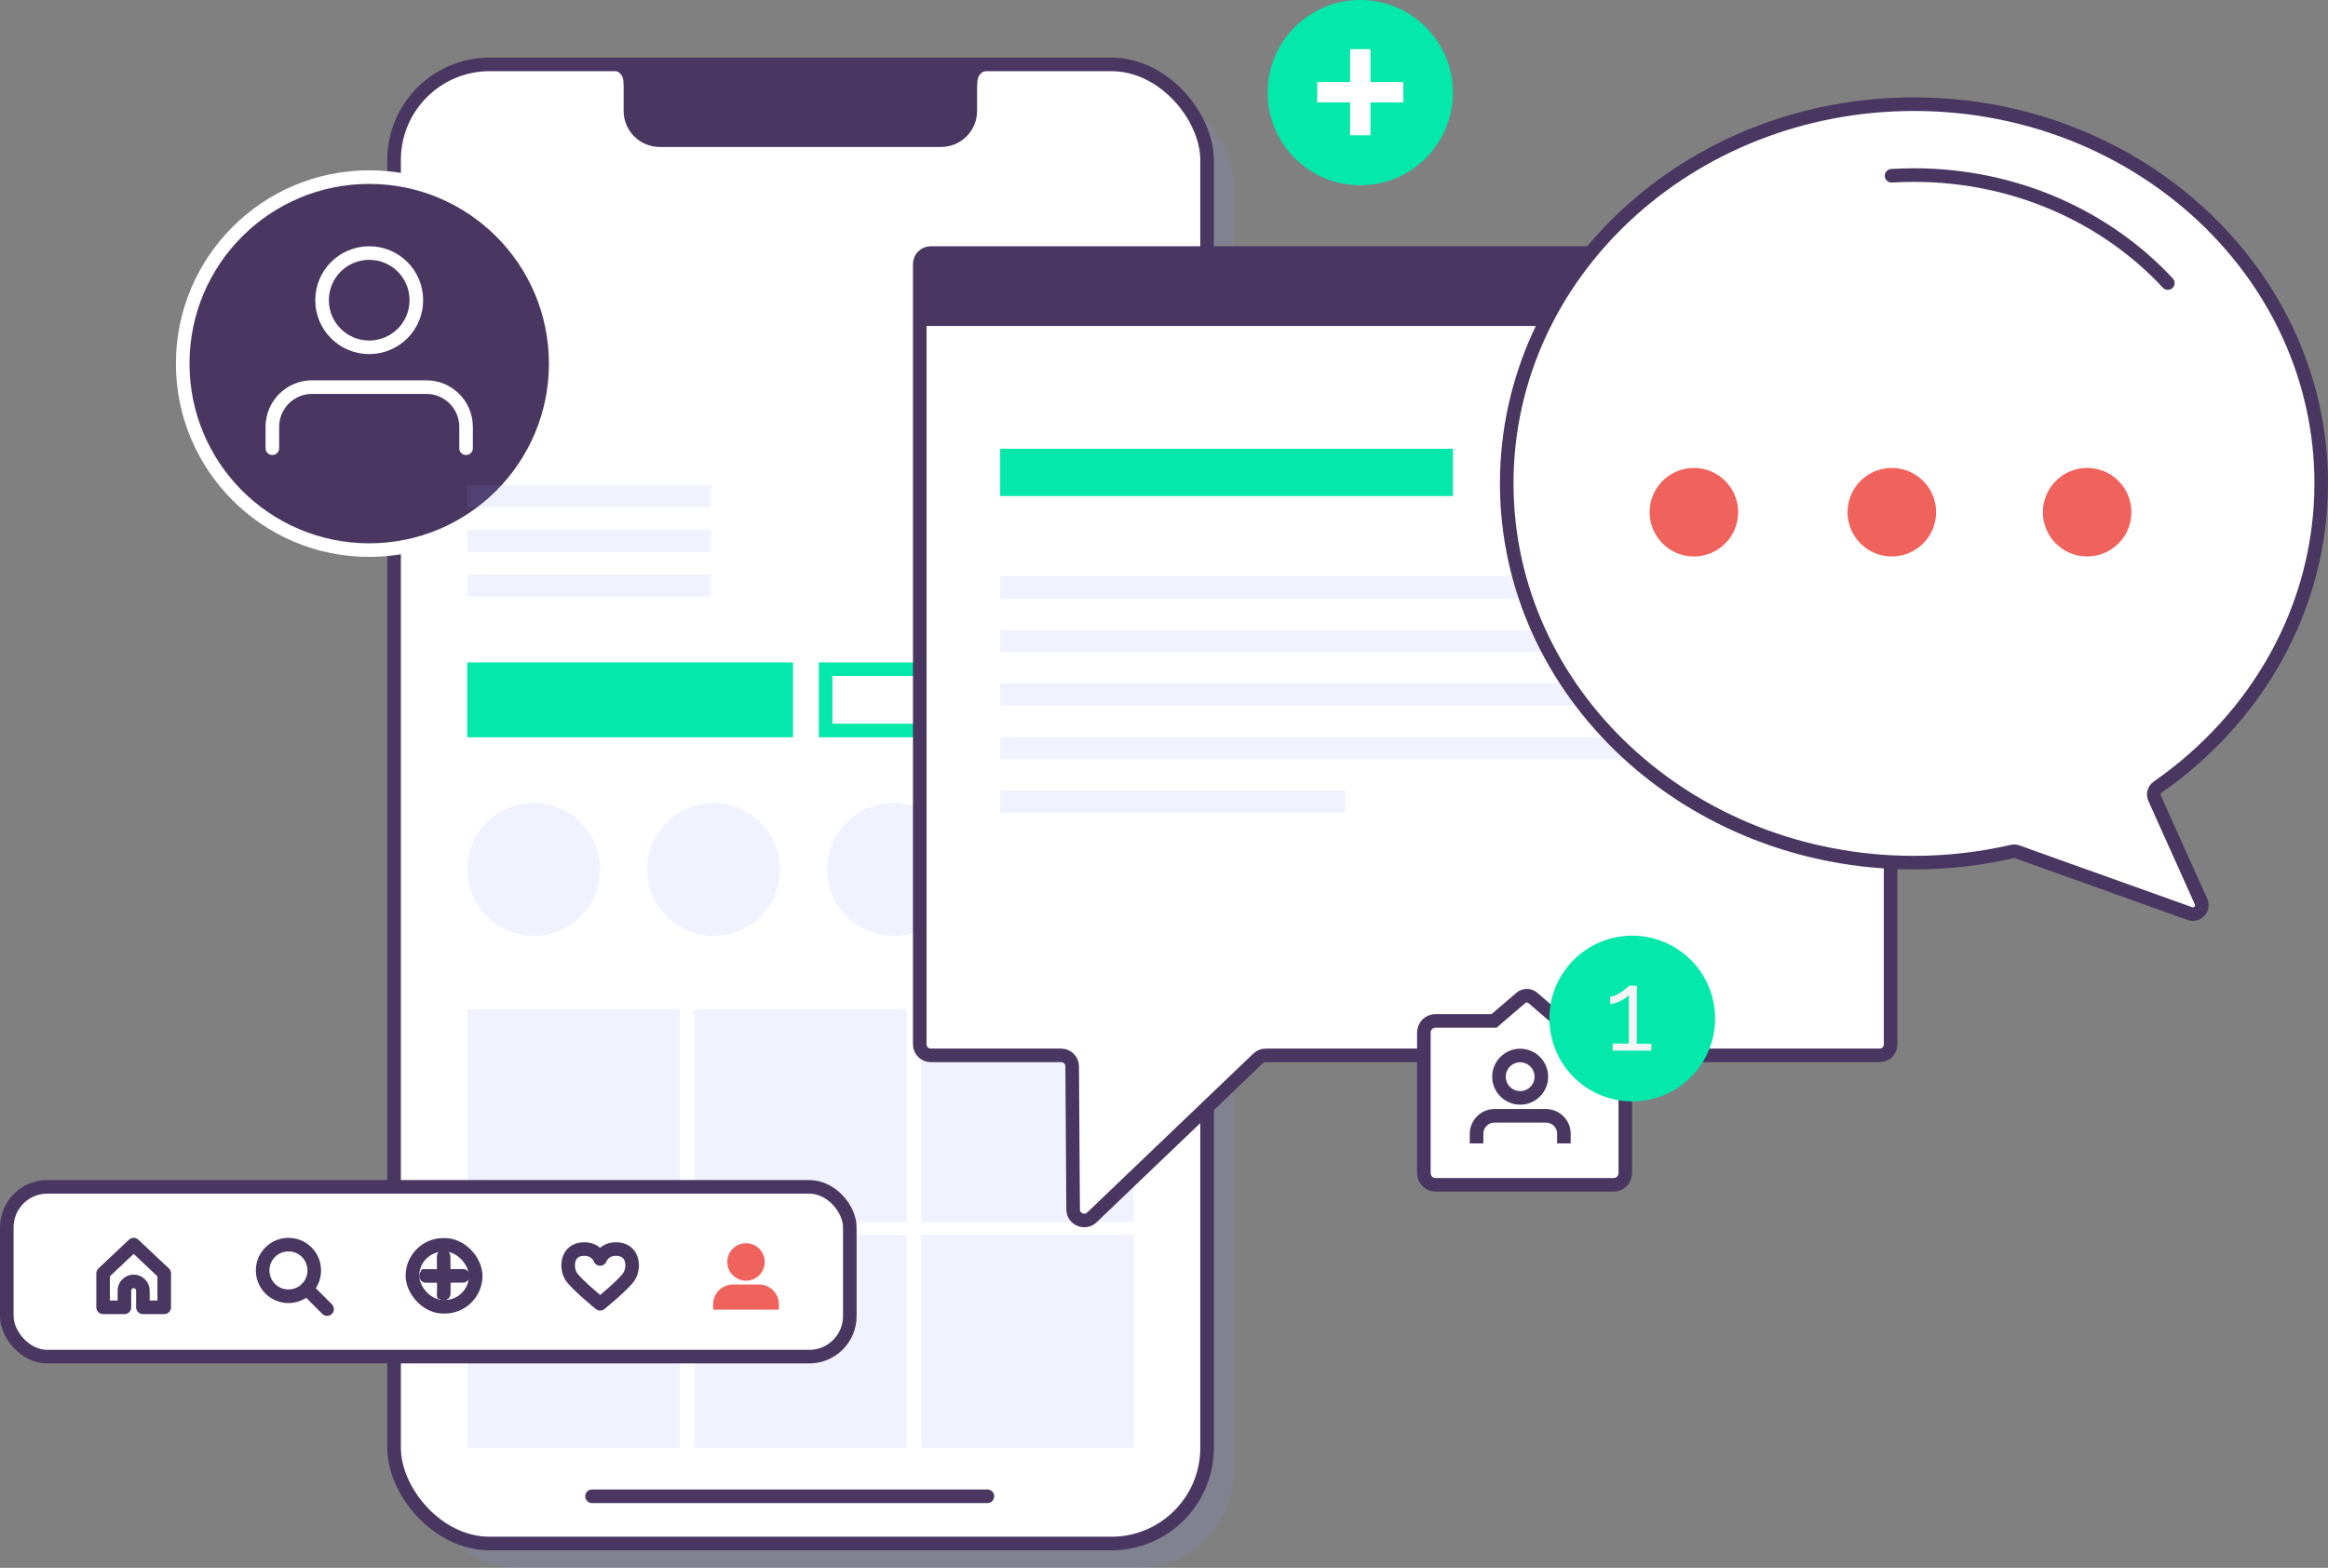 <?xml version="1.0" encoding="UTF-8"?><svg id="Capa_2" xmlns="http://www.w3.org/2000/svg" viewBox="0 0 171.38 115.43"><rect x="0" y="0" width="171.38" height="115.43" fill="#808080" stroke="none"/><defs><style>.cls-1{stroke-linejoin:round;}.cls-1,.cls-2,.cls-3,.cls-4,.cls-5{fill:none;}.cls-1,.cls-3,.cls-4{stroke-linecap:round;}.cls-1,.cls-3,.cls-6,.cls-5{stroke:#4a3761;}.cls-7{fill:#8b93ff;opacity:.12;}.cls-2{stroke-width:1.5px;}.cls-2,.cls-3,.cls-4,.cls-6,.cls-8,.cls-5{stroke-miterlimit:10;}.cls-2,.cls-4,.cls-8{stroke:#fff;}.cls-9{fill:#f0635c;}.cls-10{fill:#f5f5f5;}.cls-11{fill:#05e8ab;}.cls-12,.cls-8{fill:#4a3761;}.cls-6{fill:#fff;}</style></defs><g id="Capa_1-2"><g><rect class="cls-7" x="30.96" y="6.53" width="59.85" height="108.9" rx="7.04" ry="7.04"/><g><path class="cls-11" d="M100.14,0h0C103.9,0,106.96,3.06,106.96,6.82h0c0,3.77-3.06,6.82-6.82,6.82h0c-3.77,0-6.82-3.06-6.82-6.82h0C93.31,3.06,96.37,0,100.14,0Z"/><g><line class="cls-2" x1="100.14" y1="3.62" x2="100.14" y2="9.96"/><line class="cls-2" x1="96.97" y1="6.79" x2="103.31" y2="6.79"/></g></g><rect class="cls-6" x="29.01" y="4.74" width="59.85" height="108.9" rx="7.04" ry="7.04"/><path class="cls-12" d="M45.92,4.74h26.01v3.43c0,1.46-1.19,2.65-2.65,2.65h-20.72c-1.46,0-2.65-1.19-2.65-2.65v-3.43h0Z"/><path class="cls-12" d="M72.96,5.17s-1.03-.13-1.03,1.04-1.72-.52-1.72-.52l.45-1.12,2.55,.32-.26,.28Z"/><path class="cls-12" d="M44.89,5.16s1.03-.13,1.03,1.04,1.72-.52,1.72-.52l-.45-1.12-2.55,.32,.26,.28Z"/><line class="cls-3" x1="43.58" y1="110.16" x2="72.69" y2="110.16"/><circle class="cls-8" cx="27.18" cy="26.77" r="13.73"/><circle class="cls-7" cx="39.29" cy="64.01" r="4.89"/><circle class="cls-7" cx="52.53" cy="64.01" r="4.89"/><circle class="cls-7" cx="65.78" cy="64.01" r="4.89"/><circle class="cls-7" cx="79.02" cy="64.01" r="4.89"/><rect class="cls-7" x="34.4" y="35.72" width="17.95" height="1.63"/><rect class="cls-7" x="34.4" y="39.01" width="17.95" height="1.63"/><rect class="cls-7" x="34.4" y="42.29" width="17.95" height="1.63"/><rect class="cls-11" x="34.4" y="48.77" width="23.98" height="5.51"/><path class="cls-11" d="M82.91,49.77v3.51h-21.63v-3.51h21.63m1-1h-23.63v5.51h23.63v-5.51h0Z"/><rect class="cls-7" x="34.4" y="74.33" width="15.65" height="15.65"/><rect class="cls-7" x="51.11" y="74.33" width="15.65" height="15.65"/><rect class="cls-7" x="67.81" y="74.33" width="15.65" height="15.65"/><rect class="cls-7" x="34.4" y="90.92" width="15.65" height="15.65"/><rect class="cls-7" x="51.11" y="90.92" width="15.65" height="15.65"/><rect class="cls-7" x="67.81" y="90.92" width="15.65" height="15.65"/><g><path class="cls-6" d="M139.18,63.45v13.44c0,.45-.36,.81-.81,.81h-45.2c-.21,0-.41,.08-.56,.23l-12.23,11.7c-.52,.49-1.37,.13-1.38-.58l-.07-10.54c0-.45-.37-.81-.81-.81h-9.6c-.45,0-.81-.36-.81-.81V19.44c0-.45,.36-.81,.81-.81h48.58"/><rect class="cls-7" x="73.63" y="42.44" width="58.95" height="1.63"/><rect class="cls-7" x="73.63" y="46.38" width="58.95" height="1.63"/><rect class="cls-7" x="73.63" y="50.32" width="58.95" height="1.63"/><rect class="cls-7" x="73.63" y="54.26" width="58.95" height="1.63"/><rect class="cls-7" x="73.63" y="58.2" width="25.39" height="1.63"/><rect class="cls-12" x="67.69" y="18.63" width="56.52" height="5.37"/><path class="cls-5" d="M162.37,24.48c2.07,3.37,3.26,7.27,3.26,11.44,0,.53-.02,1.06-.06,1.59"/><path class="cls-6" d="M170.88,35.58c0,9.15-4.73,17.28-12.04,22.37-.26,.18-.36,.52-.23,.81l3.42,7.61c.24,.53-.28,1.08-.82,.89l-12.72-4.55c-.12-.04-.24-.05-.36-.02-2.31,.53-4.73,.82-7.23,.82-16.56,0-29.98-12.5-29.98-27.92s13.42-27.92,29.98-27.92,29.98,12.5,29.98,27.92Z"/><path class="cls-3" d="M139.25,12.94c.54-.03,1.09-.05,1.65-.05,7.47,0,14.16,3.08,18.69,7.95"/><circle class="cls-9" cx="124.7" cy="37.71" r="3.26"/><circle class="cls-9" cx="139.27" cy="37.71" r="3.26"/><circle class="cls-9" cx="153.65" cy="37.71" r="3.26"/><rect class="cls-11" x="73.63" y="33.04" width="33.33" height="3.48"/></g><g><path class="cls-4" d="M30.65,22.1c0,1.92-1.55,3.47-3.47,3.47s-3.47-1.55-3.47-3.47,1.55-3.47,3.47-3.47,3.47,1.55,3.47,3.47Z"/><path class="cls-4" d="M20.05,33v-1.58h0c0-1.61,1.31-2.92,2.92-2.92h8.42c1.61,0,2.92,1.31,2.92,2.92h0v1.58"/></g><rect class="cls-6" x=".5" y="87.38" width="62.06" height="12.5" rx="2.98" ry="2.98"/><g><path class="cls-1" d="M45.35,91.96c-.92,0-1.17,.73-1.17,.73,0,0-.25-.73-1.17-.73-1.3,0-1.37,1.36-.97,2,.37,.59,2.14,2.03,2.14,2.03,0,0,1.77-1.43,2.14-2.03,.4-.64,.33-2-.97-2Z"/><g><path class="cls-1" d="M22.58,92.19c.74,.74,.74,1.95,0,2.69s-1.95,.74-2.69,0c-.74-.74-.74-1.95,0-2.69,.74-.74,1.95-.74,2.69,0Z"/><line class="cls-1" x1="22.58" y1="94.88" x2="24.08" y2="96.38"/></g><g><g><path class="cls-1" d="M32.66,92.52s.03,2.87,0,2.83"/><path class="cls-1" d="M34.08,93.93s-2.87,.03-2.83,0"/></g><rect class="cls-1" x="30.36" y="91.65" width="4.66" height="4.56" rx="2.28" ry="2.28"/></g><path class="cls-1" d="M9.84,91.63l-2.25,2.12v2.5h1.57v-1.23c0-.38,.31-.68,.68-.68s.68,.31,.68,.68v1.23h1.57v-2.5l-2.25-2.12Z"/><g><path class="cls-9" d="M56.3,92.91c0,.76-.62,1.38-1.38,1.38s-1.38-.62-1.38-1.38,.62-1.38,1.38-1.38,1.38,.62,1.38,1.38Z"/><path class="cls-9" d="M52.5,96.42v-.4c0-.8,.65-1.45,1.45-1.45h1.94c.8,0,1.45,.65,1.45,1.45v.4h-4.85Z"/></g></g><g><g><path class="cls-6" d="M118.78,75.16h-3.97l-1.97-1.69c-.25-.22-.63-.22-.88,0l-1.97,1.69h-4.31c-.48,0-.86,.39-.86,.86v10.35c0,.48,.39,.86,.86,.86h13.11c.48,0,.86-.39,.86-.86v-10.35c0-.48-.39-.86-.86-.86Z"/><g><path class="cls-5" d="M113.47,79.27c0,.86-.7,1.56-1.56,1.56s-1.56-.7-1.56-1.56,.7-1.56,1.56-1.56,1.56,.7,1.56,1.56Z"/><path class="cls-5" d="M108.7,84.18v-.71h0c0-.72,.59-1.32,1.32-1.32h3.79c.72,0,1.32,.59,1.32,1.32h0v.71"/></g></g><g><circle class="cls-11" cx="120.16" cy="74.98" r="6.1" transform="translate(-13.93 29.38) rotate(-13.18)"/><path class="cls-10" d="M121.57,76.83v.52h-2.85v-.52h1.19v-3.59c-.04,.07-.12,.14-.23,.22-.11,.08-.23,.15-.36,.22-.13,.07-.27,.12-.41,.17-.14,.04-.26,.07-.37,.07v-.55c.13,0,.27-.04,.42-.11,.15-.07,.3-.16,.44-.25,.14-.1,.25-.19,.35-.27s.15-.14,.16-.17h.59v4.27h1.07Z"/></g></g></g></g></svg>